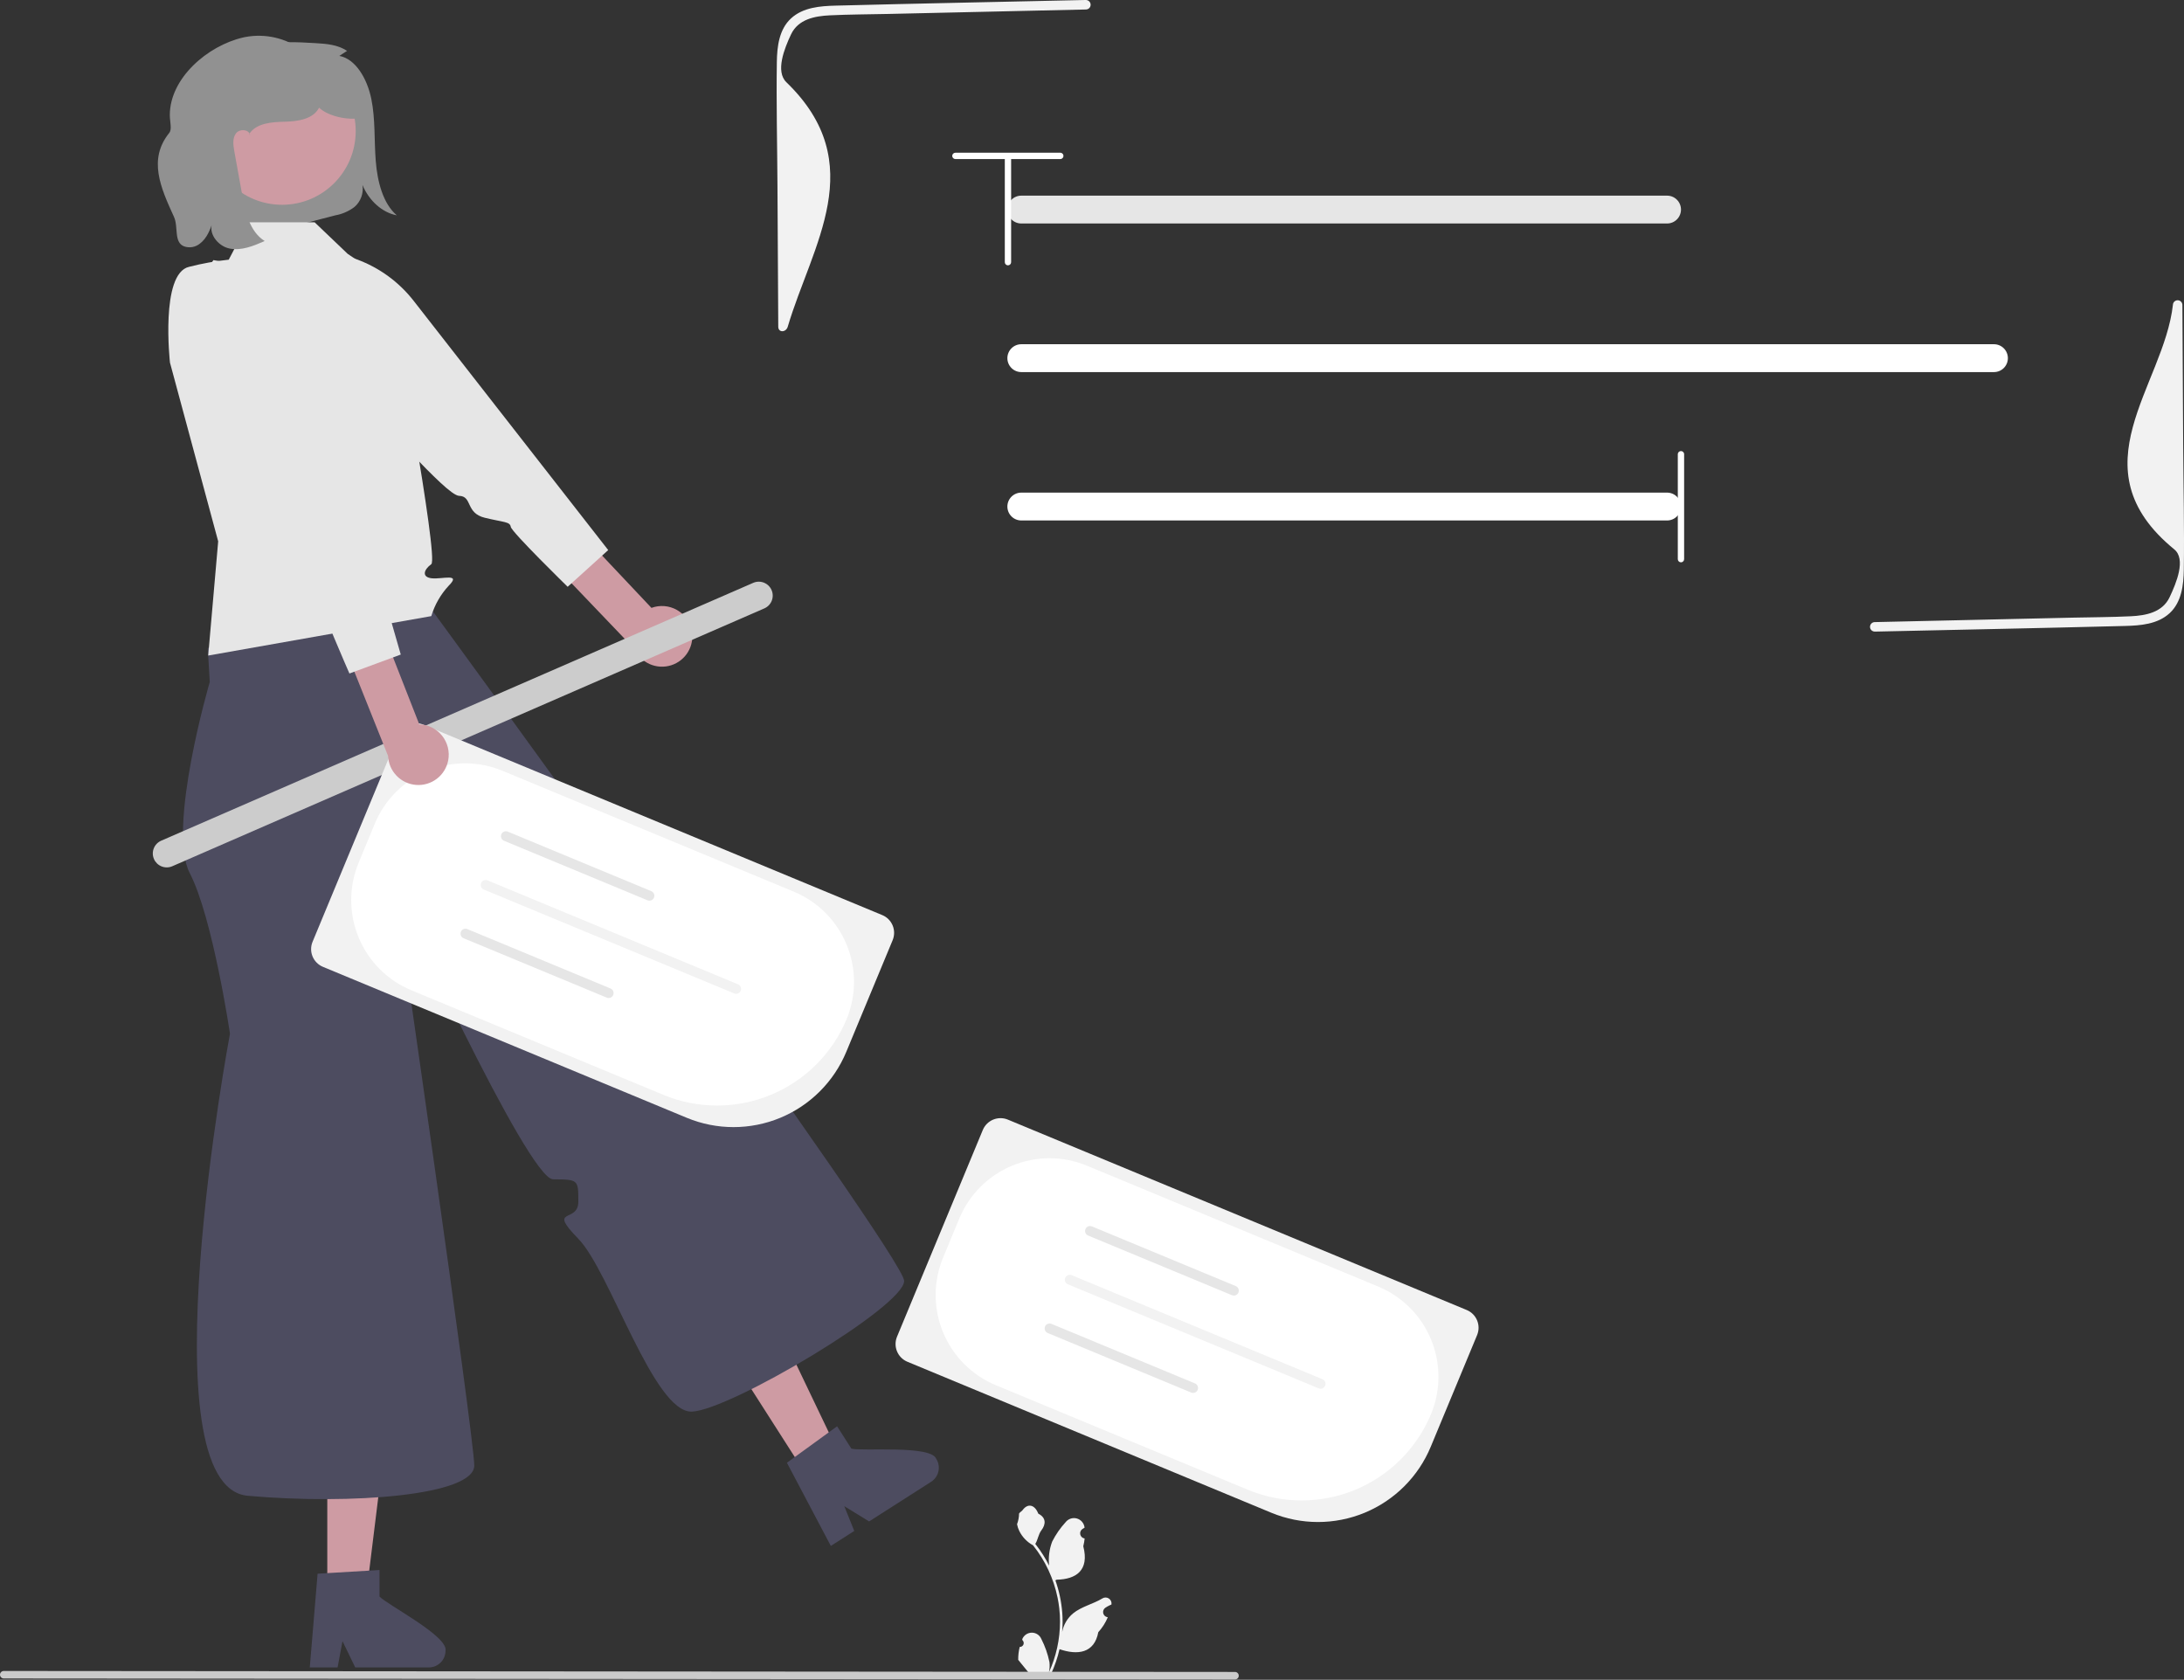 <?xml version="1.0" encoding="UTF-8"?> <svg xmlns="http://www.w3.org/2000/svg" width="550" height="423" viewBox="0 0 550 423" fill="none"><rect x="0" y="0" width="550" height="423" fill="#333333" stroke="none"/><g clip-path="url(#clip0_965_12)"><path d="M85.457 14.074C89.597 14.85 92.482 19.855 93.513 24.929C94.544 30.003 94.213 35.336 94.627 40.545C95.041 45.754 96.459 51.285 99.927 54.222C96.305 53.551 92.995 50.629 91.277 46.586C91.44 47.598 91.343 48.635 90.995 49.6C90.647 50.565 90.06 51.425 89.289 52.1C87.872 53.18 86.219 53.908 84.466 54.222L70.35 57.867C67.786 58.528 65.072 59.18 62.598 58.109C59.426 56.736 57.422 52.887 55.847 49.18C53.86 44.794 52.486 40.155 51.765 35.394C51.143 30.533 51.585 25.329 53.621 21.115C54.773 18.793 56.408 16.743 58.416 15.103C60.423 13.463 62.758 12.27 65.264 11.604C69.913 10.304 74.741 10.58 79.501 10.867C82.201 11.03 85.008 11.226 87.401 12.812" fill="#919191"></path><path d="M82.423 401.16H92.287L96.98 363.11H82.423V401.16Z" fill="#CE9BA3"></path><path d="M95.573 402.048V395.361L92.98 395.519L82.424 396.144L79.981 396.294L78.113 418.694L78.013 419.894H85.013L85.238 418.702L86.255 413.282L88.882 418.702L89.457 419.894H108.027C109.131 419.886 110.188 419.443 110.969 418.661C111.749 417.879 112.19 416.821 112.196 415.716C112.984 412.054 97.541 404.141 95.573 402.048Z" fill="#4D4C60"></path><path d="M202.853 371.138L211.164 365.823L194.62 331.239L182.354 339.083L202.853 371.138Z" fill="#CE9BA3"></path><path d="M214.408 364.803L210.808 359.169L208.708 360.7L200.151 366.914L198.174 368.357L208.666 388.232L209.229 389.298L215.129 385.525L214.676 384.399L212.613 379.285L217.741 382.435L218.868 383.13L234.513 373.13C235.439 372.528 236.091 371.585 236.327 370.506C236.564 369.427 236.365 368.298 235.775 367.364C234.467 363.854 217.193 365.507 214.408 364.803Z" fill="#4D4C60"></path><path d="M419.819 56.281H257.196C256.266 56.281 255.374 55.912 254.717 55.254C254.059 54.596 253.689 53.704 253.689 52.774C253.689 51.844 254.059 50.952 254.717 50.294C255.374 49.637 256.266 49.267 257.196 49.267H419.819C420.75 49.267 421.642 49.637 422.299 50.294C422.957 50.952 423.326 51.844 423.326 52.774C423.326 53.704 422.957 54.596 422.299 55.254C421.642 55.912 420.75 56.281 419.819 56.281Z" fill="#E6E6E6"></path><path d="M419.819 131.066H257.196C256.266 131.066 255.374 130.697 254.717 130.039C254.059 129.381 253.689 128.489 253.689 127.559C253.689 126.629 254.059 125.737 254.717 125.079C255.374 124.421 256.266 124.052 257.196 124.052H419.819C420.75 124.052 421.642 124.421 422.299 125.079C422.957 125.737 423.326 126.629 423.326 127.559C423.326 128.489 422.957 129.381 422.299 130.039C421.642 130.697 420.75 131.066 419.819 131.066Z" fill="white"></path><path d="M502.141 93.699H257.196C256.266 93.699 255.374 93.33 254.717 92.672C254.059 92.014 253.689 91.122 253.689 90.192C253.689 89.262 254.059 88.37 254.717 87.712C255.374 87.055 256.266 86.685 257.196 86.685H502.141C503.072 86.685 503.964 87.055 504.621 87.712C505.279 88.37 505.648 89.262 505.648 90.192C505.648 91.122 505.279 92.014 504.621 92.672C503.964 93.33 503.072 93.699 502.141 93.699Z" fill="white"></path><path d="M423.325 141.604C423.113 141.604 422.91 141.52 422.76 141.37C422.61 141.22 422.525 141.016 422.525 140.804V114.304C422.546 114.108 422.639 113.926 422.786 113.794C422.933 113.662 423.123 113.589 423.321 113.589C423.518 113.589 423.709 113.662 423.856 113.794C424.003 113.926 424.095 114.108 424.116 114.304V140.804C424.116 141.015 424.033 141.217 423.885 141.367C423.737 141.516 423.536 141.602 423.325 141.604Z" fill="white"></path><path d="M239.798 39.262C239.798 39.05 239.882 38.846 240.032 38.697C240.182 38.546 240.386 38.462 240.598 38.462H267.098C267.294 38.483 267.476 38.576 267.608 38.723C267.74 38.87 267.813 39.06 267.813 39.258C267.813 39.455 267.74 39.646 267.608 39.793C267.476 39.939 267.294 40.032 267.098 40.053H240.598C240.386 40.053 240.182 39.969 240.032 39.819C239.882 39.669 239.798 39.465 239.798 39.253V39.262Z" fill="white"></path><path d="M253.842 66.819C253.629 66.819 253.426 66.735 253.276 66.585C253.126 66.435 253.042 66.231 253.042 66.019V39.519C253.03 39.407 253.041 39.295 253.076 39.188C253.111 39.081 253.167 38.983 253.242 38.899C253.317 38.816 253.409 38.749 253.511 38.704C253.614 38.658 253.725 38.634 253.837 38.634C253.949 38.634 254.06 38.658 254.163 38.704C254.265 38.749 254.357 38.816 254.432 38.899C254.507 38.983 254.564 39.081 254.598 39.188C254.633 39.295 254.645 39.407 254.633 39.519V66.019C254.633 66.231 254.548 66.435 254.398 66.585C254.248 66.735 254.045 66.819 253.833 66.819H253.842Z" fill="white"></path><path d="M108.617 153.406L52.317 163.172L52.827 171.733C52.827 171.733 41.997 208.684 47.783 219.86C53.569 231.036 57.917 260.302 57.917 260.302C57.917 260.302 36.45 374.366 62.403 376.671C88.356 378.976 119.484 376.601 119.434 369.037C119.384 361.473 99.417 223.626 99.417 223.626C99.417 223.626 132.917 296.916 139.278 296.974C145.639 297.032 145.643 297.032 145.643 302.601C145.643 308.17 137.687 303.801 145.643 311.954C153.599 320.107 164.649 355.839 174.243 355.475C183.837 355.111 227.791 328.969 227.691 322.548C227.591 316.127 108.617 153.406 108.617 153.406Z" fill="#4D4C60"></path><path d="M52.433 165.082L54.945 136.323L42.805 91.315C42.805 91.315 40.293 68.865 47.619 67.192C50.899 66.349 54.235 65.748 57.602 65.392L62.544 55.977H79.232L87.564 63.933C87.564 63.933 98.702 71.093 98.702 74.276C98.702 77.459 110.567 140.648 108.612 142.07C106.657 143.492 106.161 145.383 108.796 145.631C111.431 145.879 116.204 144.288 113.022 147.47C110.984 149.659 109.475 152.286 108.612 155.15L52.433 165.082Z" fill="#E6E6E6"></path><path d="M174.212 158.795C174 157.707 173.554 156.678 172.905 155.78C172.256 154.881 171.42 154.134 170.454 153.59C169.489 153.046 168.416 152.719 167.311 152.63C166.207 152.542 165.096 152.694 164.056 153.077L137.888 125.325L128.432 130.676L159.754 163.41C160.528 165.113 161.901 166.473 163.612 167.232C165.322 167.99 167.251 168.095 169.034 167.526C170.816 166.957 172.328 165.754 173.283 164.144C174.237 162.535 174.568 160.631 174.213 158.794L174.212 158.795Z" fill="#CE9BA3"></path><path d="M72.293 64.007C72.293 64.007 67.618 81.868 74.802 88.107C81.984 94.346 87.618 101.007 91.257 102.419C94.897 103.831 112.201 124.768 115.614 124.863C119.027 124.958 117.166 129.206 122.125 130.395C127.084 131.584 128.405 131.358 128.631 132.679C128.857 134 142.955 147.768 142.955 147.768L153.167 138.52L104.156 75.736C100.465 71.008 95.527 67.405 89.898 65.333C84.269 63.262 78.173 62.803 72.297 64.01L72.293 64.007Z" fill="#E6E6E6"></path><path d="M192.488 153.204L43.389 218.137C42.966 218.321 42.512 218.42 42.051 218.428C41.591 218.436 41.133 218.354 40.705 218.185C39.839 217.845 39.144 217.174 38.773 216.321C38.402 215.469 38.384 214.503 38.725 213.638C39.065 212.772 39.736 212.077 40.589 211.706L189.689 146.773C190.541 146.402 191.507 146.384 192.372 146.725C193.238 147.065 193.933 147.736 194.304 148.588C194.675 149.441 194.693 150.407 194.352 151.272C194.012 152.138 193.341 152.833 192.488 153.204Z" fill="#CCCCCC"></path><path d="M256.797 414.729C256.995 414.738 257.191 414.685 257.358 414.579C257.525 414.473 257.656 414.318 257.732 414.135C257.809 413.952 257.827 413.75 257.785 413.556C257.743 413.363 257.642 413.187 257.497 413.052L257.431 412.788L257.457 412.725C257.657 412.254 257.992 411.852 258.419 411.57C258.847 411.289 259.348 411.139 259.86 411.141C260.372 411.143 260.872 411.296 261.297 411.581C261.723 411.866 262.054 412.27 262.251 412.743C263.181 414.57 263.863 416.513 264.279 418.52C264.387 419.403 264.342 420.297 264.144 421.164C265.984 417.147 266.939 412.782 266.944 408.364C266.944 407.255 266.883 406.147 266.759 405.045C266.657 404.142 266.516 403.245 266.335 402.354C265.348 397.522 263.228 392.993 260.151 389.139C258.662 388.326 257.457 387.076 256.7 385.558C256.426 385.012 256.232 384.429 256.124 383.828C256.451 382.967 256.622 382.055 256.631 381.134C256.865 380.779 257.284 380.602 257.54 380.255C258.812 378.531 260.564 378.832 261.479 381.175C263.433 382.161 263.452 383.797 262.253 385.37C261.49 386.37 261.385 387.725 260.716 388.796C260.785 388.884 260.857 388.97 260.925 389.058C262.184 390.677 263.281 392.414 264.201 394.247C263.977 392.194 264.244 390.117 264.98 388.187C265.878 386.419 267.013 384.781 268.353 383.319C268.679 382.902 269.121 382.59 269.623 382.424C270.126 382.257 270.666 382.244 271.177 382.384C271.687 382.525 272.144 382.814 272.49 383.214C272.837 383.615 273.056 384.109 273.122 384.634L273.129 384.703C272.946 384.806 272.767 384.916 272.592 385.031C272.372 385.178 272.202 385.388 272.103 385.633C272.005 385.879 271.983 386.148 272.04 386.406C272.097 386.665 272.231 386.899 272.424 387.08C272.617 387.261 272.86 387.38 273.121 387.42H273.148C273.083 388.079 272.968 388.732 272.804 389.373C274.383 395.473 270.975 397.701 266.104 397.801C265.997 397.856 265.892 397.911 265.784 397.963C266.708 400.582 267.287 403.309 267.508 406.077C267.633 407.71 267.626 409.35 267.486 410.982L267.494 410.924C267.847 409.109 268.815 407.472 270.235 406.288C272.344 404.556 275.324 403.918 277.599 402.525C277.841 402.37 278.122 402.287 278.409 402.286C278.697 402.286 278.978 402.367 279.221 402.521C279.464 402.675 279.657 402.896 279.779 403.156C279.9 403.416 279.945 403.706 279.907 403.991L279.898 404.052C279.559 404.19 279.228 404.35 278.909 404.529C278.726 404.632 278.547 404.742 278.372 404.857C278.152 405.004 277.982 405.214 277.883 405.459C277.785 405.705 277.763 405.974 277.82 406.232C277.877 406.491 278.011 406.725 278.204 406.906C278.397 407.087 278.64 407.206 278.901 407.246H278.928L278.983 407.254C278.405 408.637 277.593 409.911 276.583 411.019C275.596 416.348 271.357 416.854 266.822 415.302C266.325 417.464 265.604 419.569 264.671 421.582H256.986C256.958 421.497 256.934 421.408 256.909 421.323C257.62 421.368 258.334 421.325 259.035 421.196C258.465 420.496 257.895 419.796 257.324 419.096C257.311 419.083 257.299 419.069 257.288 419.055C256.999 418.697 256.707 418.342 256.418 417.984C256.403 416.886 256.529 415.791 256.793 414.726L256.797 414.729Z" fill="#F2F2F2"></path><path d="M0.948 422.68L311.008 422.925C311.26 422.925 311.501 422.825 311.678 422.648C311.856 422.47 311.956 422.229 311.956 421.978C311.956 421.726 311.856 421.485 311.678 421.308C311.501 421.13 311.26 421.03 311.008 421.03L0.948 420.785C0.697 420.785 0.456 420.885 0.278 421.063C0.101 421.24 0.001 421.481 0.001 421.733C0.001 421.984 0.101 422.225 0.278 422.403C0.456 422.58 0.697 422.68 0.948 422.68Z" fill="#CACACA"></path><path d="M71.028 51.567C81.272 51.567 89.578 43.262 89.578 33.017C89.578 22.772 81.272 14.467 71.028 14.467C60.783 14.467 52.477 22.772 52.477 33.017C52.477 43.262 60.783 51.567 71.028 51.567Z" fill="#CE9BA3"></path><path d="M62.953 34.138C62.919 32.58 60.371 32.332 59.433 33.576C58.495 34.82 58.733 36.557 59.006 38.09L61.001 49.116C61.79 53.476 62.901 58.34 66.656 60.697C63.839 61.936 60.79 63.203 57.777 62.578C54.764 61.953 52.184 58.505 53.63 55.788C52.911 57.841 52.147 59.969 50.354 61.336C49.802 61.789 49.143 62.091 48.44 62.214C47.737 62.336 47.015 62.275 46.343 62.036C43.702 60.976 44.98 57.162 43.807 54.596C40.437 47.228 37.263 40.139 42.607 33.488C43.372 32.536 42.765 30.696 42.764 28.981C42.764 19.73 52.195 11.528 61.208 9.442C61.4 9.397 61.585 9.358 61.762 9.323C64.244 8.855 66.797 8.904 69.26 9.467C71.723 10.029 74.044 11.093 76.078 12.592C78.267 10.759 81.81 11.572 83.784 13.635C85.758 15.698 89.458 18.948 89.954 21.76C90.45 24.572 89.377 27.212 90.754 29.716C87.622 30.335 82.681 29.308 80.354 27.123C78.854 30.031 74.988 30.57 71.717 30.648C68.446 30.726 64.634 30.974 62.79 33.677" fill="#919191"></path><path d="M273.493 -0.004C252.484 0.469 231.472 0.873 210.464 1.416C206.549 1.516 202.244 1.844 199.213 4.627C196.182 7.41 195.689 11.758 195.632 15.627C195.48 25.985 195.732 36.364 195.79 46.727L195.99 82.279C195.998 83.814 197.94 83.754 198.377 82.279C204.448 61.756 219.277 41.232 198.038 20.709C195.238 18.009 197.496 12.272 199.216 8.644C201.016 4.854 205.138 4.044 208.954 3.862C213.854 3.623 218.768 3.621 223.67 3.511L238.955 3.167L273.496 2.389C273.807 2.38 274.101 2.25 274.318 2.028C274.534 1.805 274.655 1.506 274.655 1.196C274.655 0.885 274.534 0.586 274.318 0.364C274.101 0.141 273.807 0.011 273.496 0.002L273.493 -0.004Z" fill="#F2F2F2"></path><path d="M472.092 159.052C493.101 158.579 514.113 158.175 535.121 157.632C539.036 157.532 543.341 157.204 546.372 154.421C549.403 151.638 549.896 147.29 549.953 143.421C550.105 133.063 549.853 122.684 549.795 112.321C549.728 100.47 549.662 88.62 549.595 76.769C549.586 76.459 549.456 76.164 549.234 75.947C549.011 75.731 548.712 75.61 548.402 75.61C548.091 75.61 547.792 75.731 547.57 75.947C547.347 76.164 547.217 76.459 547.208 76.769C544.894 97.293 522.468 117.82 547.547 138.339C550.555 140.8 548.089 146.776 546.369 150.404C544.569 154.194 540.447 155.004 536.631 155.186C531.731 155.425 526.816 155.427 521.915 155.537L506.63 155.881L472.089 156.659C471.779 156.668 471.484 156.798 471.267 157.021C471.051 157.243 470.93 157.542 470.93 157.853C470.93 158.163 471.051 158.462 471.267 158.685C471.484 158.907 471.779 159.037 472.089 159.046L472.092 159.052Z" fill="#F2F2F2"></path><path d="M320.132 380.931L228.511 342.919C227.327 342.428 226.388 341.487 225.898 340.303C225.408 339.119 225.409 337.789 225.9 336.605L247.5 284.556C247.991 283.373 248.932 282.433 250.116 281.943C251.3 281.454 252.63 281.454 253.814 281.945L369.37 329.889C370.553 330.38 371.493 331.321 371.983 332.505C372.472 333.689 372.472 335.02 371.981 336.203L360.311 364.315C357.186 371.846 351.197 377.827 343.662 380.943C336.127 384.059 327.663 384.055 320.132 380.931Z" fill="#F2F2F2"></path><path d="M314.281 375.168L250.772 348.818C244.758 346.314 239.983 341.528 237.494 335.508C235.005 329.489 235.005 322.728 237.494 316.708L241.594 306.816C244.097 300.802 248.884 296.028 254.903 293.538C260.923 291.049 267.684 291.049 273.704 293.538L347.104 323.992C353.117 326.496 357.892 331.282 360.381 337.302C362.87 343.321 362.871 350.082 360.382 356.102C356.787 364.736 349.915 371.592 341.273 375.166C332.631 378.741 322.923 378.741 314.281 375.168Z" fill="white"></path><path d="M310.207 326.146L274.068 311.152C273.911 311.093 273.768 311.004 273.646 310.889C273.525 310.773 273.428 310.635 273.361 310.481C273.294 310.328 273.259 310.162 273.258 309.995C273.256 309.828 273.289 309.662 273.353 309.507C273.417 309.352 273.512 309.212 273.632 309.095C273.751 308.978 273.893 308.886 274.049 308.825C274.205 308.764 274.371 308.735 274.538 308.739C274.706 308.744 274.871 308.782 275.023 308.852L311.161 323.846C311.318 323.905 311.461 323.994 311.582 324.109C311.704 324.225 311.801 324.363 311.867 324.517C311.934 324.67 311.969 324.836 311.971 325.003C311.972 325.17 311.94 325.336 311.875 325.491C311.811 325.646 311.716 325.786 311.597 325.903C311.477 326.02 311.336 326.112 311.18 326.173C311.024 326.234 310.857 326.263 310.69 326.259C310.523 326.254 310.359 326.216 310.207 326.146Z" fill="#E6E6E6"></path><path d="M300.023 350.69L263.885 335.696C263.728 335.638 263.585 335.548 263.463 335.433C263.342 335.317 263.245 335.179 263.178 335.025C263.112 334.872 263.077 334.707 263.075 334.539C263.074 334.372 263.106 334.206 263.17 334.051C263.235 333.897 263.329 333.756 263.449 333.639C263.568 333.522 263.71 333.43 263.866 333.369C264.022 333.308 264.189 333.279 264.356 333.283C264.523 333.288 264.688 333.326 264.84 333.396L300.978 348.39C301.272 348.525 301.501 348.768 301.619 349.068C301.737 349.368 301.734 349.703 301.61 350.001C301.486 350.299 301.252 350.537 300.956 350.666C300.66 350.794 300.325 350.803 300.023 350.69Z" fill="#E6E6E6"></path><path d="M332.128 349.635L268.972 323.435C268.815 323.377 268.672 323.287 268.55 323.172C268.429 323.057 268.332 322.918 268.265 322.764C268.199 322.611 268.164 322.446 268.162 322.278C268.161 322.111 268.193 321.945 268.257 321.79C268.322 321.636 268.416 321.495 268.536 321.378C268.655 321.261 268.797 321.169 268.953 321.108C269.109 321.047 269.275 321.018 269.443 321.022C269.61 321.027 269.775 321.065 269.927 321.135L333.083 347.335C333.376 347.47 333.606 347.713 333.724 348.013C333.842 348.313 333.839 348.648 333.715 348.946C333.591 349.244 333.357 349.482 333.061 349.611C332.765 349.739 332.43 349.748 332.128 349.635Z" fill="#F2F2F2"></path><path d="M172.948 281.484L81.327 243.471C80.144 242.98 79.204 242.039 78.714 240.855C78.225 239.671 78.225 238.341 78.716 237.157L100.316 185.108C100.808 183.925 101.749 182.985 102.933 182.495C104.117 182.006 105.447 182.006 106.63 182.497L222.186 230.441C223.37 230.932 224.31 231.873 224.799 233.057C225.289 234.241 225.288 235.572 224.797 236.755L213.127 264.867C210.002 272.398 204.014 278.38 196.479 281.496C188.944 284.612 180.48 284.608 172.948 281.484Z" fill="#F2F2F2"></path><path d="M167.097 275.72L103.588 249.37C97.575 246.866 92.799 242.08 90.31 236.06C87.821 230.041 87.821 223.28 90.31 217.26L94.41 207.368C96.914 201.355 101.7 196.58 107.72 194.09C113.739 191.601 120.5 191.601 126.52 194.09L199.92 224.544C205.934 227.048 210.709 231.834 213.198 237.854C215.687 243.873 215.687 250.634 213.198 256.654C209.604 265.289 202.731 272.146 194.087 275.721C185.444 279.295 175.735 279.295 167.092 275.72H167.097Z" fill="white"></path><path d="M163.022 226.698L126.884 211.704C126.591 211.57 126.361 211.327 126.243 211.026C126.125 210.726 126.129 210.391 126.252 210.093C126.376 209.795 126.611 209.557 126.907 209.428C127.203 209.3 127.537 209.291 127.839 209.404L163.977 224.398C164.134 224.457 164.278 224.546 164.399 224.661C164.52 224.777 164.617 224.915 164.684 225.069C164.751 225.222 164.786 225.388 164.787 225.555C164.789 225.722 164.756 225.888 164.692 226.043C164.628 226.198 164.533 226.338 164.414 226.455C164.294 226.572 164.152 226.664 163.996 226.725C163.84 226.786 163.674 226.815 163.507 226.811C163.339 226.806 163.175 226.768 163.022 226.698Z" fill="#E6E6E6"></path><path d="M152.84 251.242L116.702 236.248C116.408 236.114 116.179 235.871 116.061 235.57C115.943 235.27 115.946 234.936 116.07 234.638C116.194 234.34 116.428 234.101 116.724 233.973C117.02 233.844 117.354 233.835 117.657 233.948L153.795 248.942C154.088 249.077 154.318 249.32 154.436 249.62C154.554 249.92 154.55 250.255 154.427 250.553C154.303 250.851 154.068 251.089 153.772 251.218C153.476 251.346 153.142 251.355 152.84 251.242Z" fill="#E6E6E6"></path><path d="M184.946 250.187L121.79 223.987C121.496 223.853 121.266 223.61 121.149 223.309C121.031 223.009 121.034 222.675 121.158 222.377C121.281 222.079 121.516 221.84 121.812 221.712C122.108 221.583 122.442 221.574 122.745 221.687L185.901 247.887C186.194 248.022 186.424 248.265 186.542 248.565C186.659 248.865 186.656 249.2 186.532 249.498C186.409 249.796 186.174 250.034 185.878 250.163C185.582 250.291 185.248 250.3 184.946 250.187Z" fill="#F2F2F2"></path><path d="M112.868 191.499C113.078 190.411 113.049 189.289 112.784 188.213C112.518 187.137 112.021 186.131 111.328 185.266C110.635 184.4 109.763 183.696 108.771 183.201C107.779 182.706 106.691 182.432 105.583 182.399L91.677 146.88L80.907 148.311L97.732 190.377C97.815 192.246 98.58 194.02 99.883 195.363C101.186 196.705 102.936 197.523 104.802 197.661C106.668 197.8 108.519 197.249 110.006 196.113C111.493 194.977 112.511 193.336 112.868 191.499Z" fill="#CE9BA3"></path><path d="M53.747 65.497C53.747 65.497 42.739 80.318 47.069 88.797C51.399 97.276 54.139 105.548 56.986 108.221C59.833 110.894 68.064 136.776 71.195 138.14C74.326 139.504 71.012 142.748 75.168 145.704C79.324 148.66 80.632 148.944 80.349 150.253C80.064 151.562 87.998 169.601 87.998 169.601L100.924 164.829L73.399 69.078L53.747 65.497Z" fill="#E6E6E6"></path></g><defs><clipPath id="clip0_965_12"><rect width="550" height="422.927" fill="white"></rect></clipPath></defs></svg> 